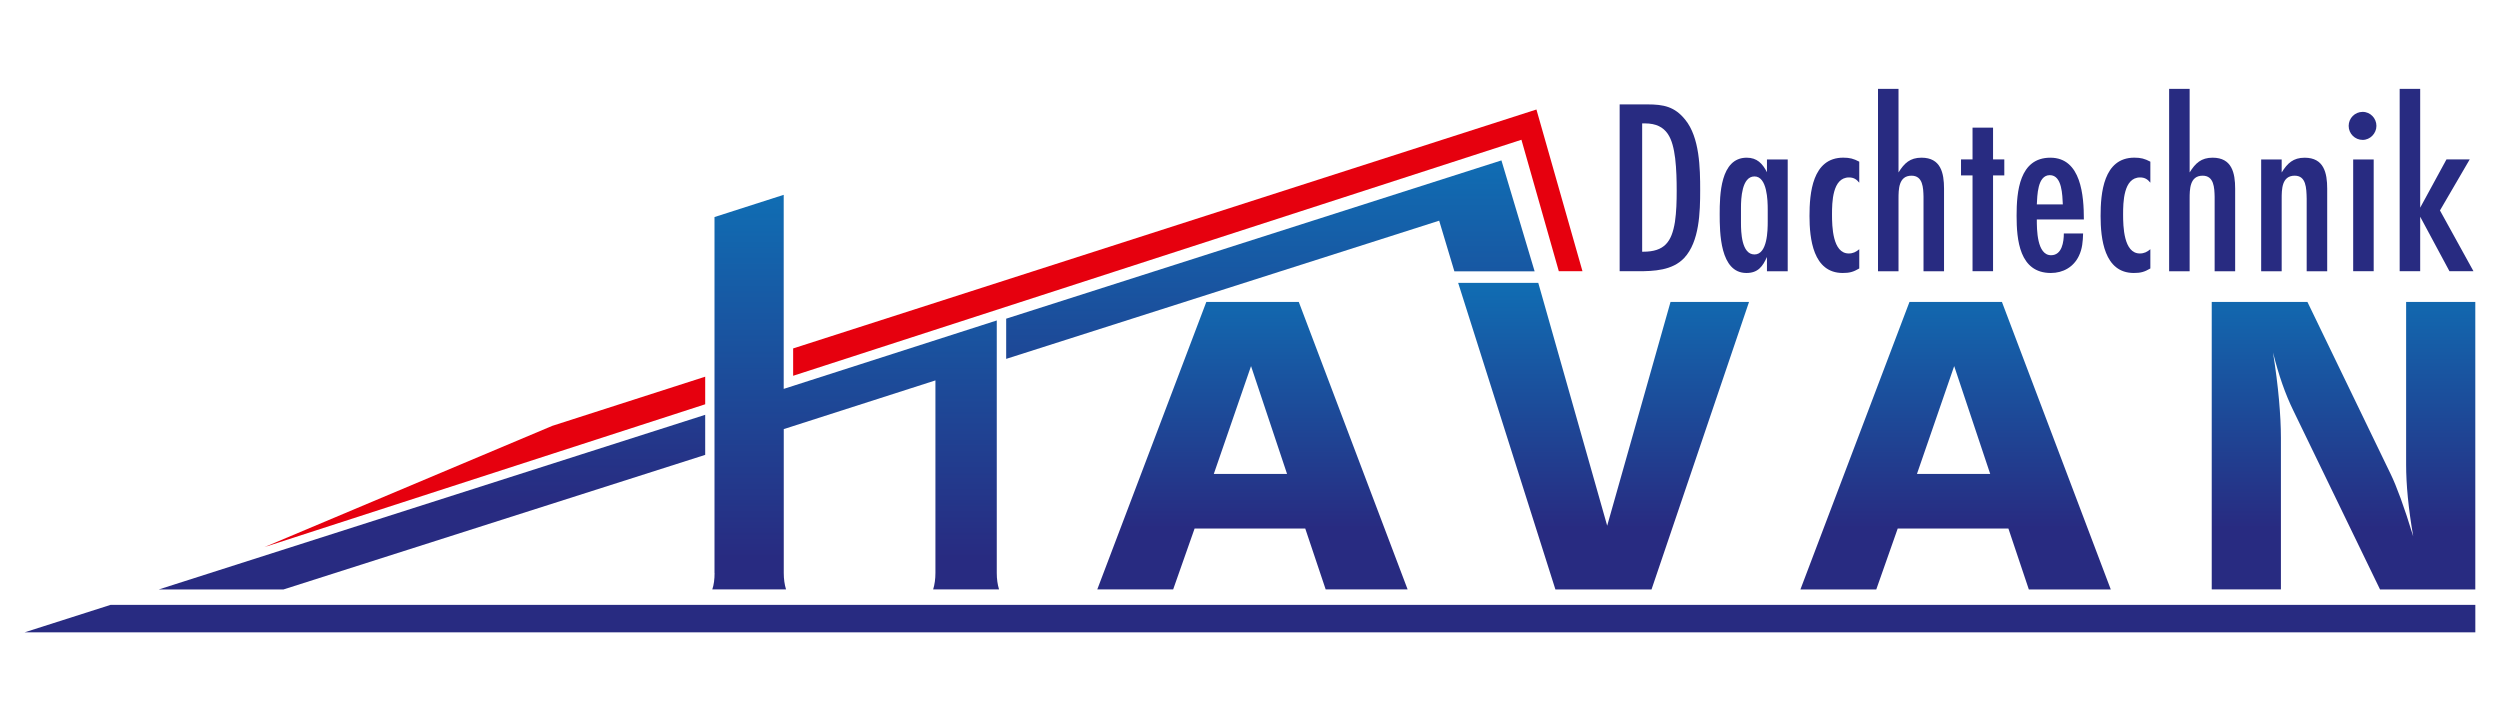<?xml version="1.0" encoding="UTF-8"?>
<svg id="Ebene_1" data-name="Ebene 1" xmlns="http://www.w3.org/2000/svg" xmlns:xlink="http://www.w3.org/1999/xlink" version="1.1" viewBox="0 0 842 242.9">
  <defs>
    <style>
      .cls-1 {
        fill: url(#Unbenannter_Verlauf_11-2);
      }

      .cls-1, .cls-2, .cls-3, .cls-4, .cls-5, .cls-6 {
        stroke-width: 0px;
      }

      .cls-2 {
        fill: #e6000e;
      }

      .cls-3 {
        fill: none;
      }

      .cls-4 {
        fill: #282b81;
      }

      .cls-5 {
        fill: url(#Unbenannter_Verlauf_8);
      }

      .cls-6 {
        fill: url(#Unbenannter_Verlauf_11);
      }
    </style>
    <linearGradient id="Unbenannter_Verlauf_11" data-name="Unbenannter Verlauf 11" x1="601.63" y1="198.52" x2="601.63" y2="95.27" gradientUnits="userSpaceOnUse">
      <stop offset=".2" stop-color="#282b81"/>
      <stop offset="1" stop-color="#106db3"/>
    </linearGradient>
    <linearGradient id="Unbenannter_Verlauf_11-2" data-name="Unbenannter Verlauf 11" x1="285.18" x2="285.18" y2="54.01" xlink:href="#Unbenannter_Verlauf_11"/>
    <linearGradient id="Unbenannter_Verlauf_8" data-name="Unbenannter Verlauf 8" x1="288.2" y1="198.52" x2="288.2" y2="65.62" gradientUnits="userSpaceOnUse">
      <stop offset=".08" stop-color="#282b81"/>
      <stop offset="1" stop-color="#106db3"/>
    </linearGradient>
  </defs>
  <polygon class="cls-3" points="421.35 123.3 408.81 159.62 433.48 159.62 421.35 123.3"/>
  <polygon class="cls-3" points="658.17 123.3 645.64 159.62 670.3 159.62 658.17 123.3"/>
  <path class="cls-6" d="M369.57,198.52h25.55l7.22-20.51h37.27l6.88,20.51h27.6l-36.66-96.83h-31.14l-36.73,96.83ZM421.35,123.3l12.13,36.32h-24.67l12.54-36.32ZM518.09,95.27l23.21,81.79,21.33-75.36h26.44l-32.84,96.83h-32.37l-32.75-103.25h26.98ZM639.16,178.01h37.27l6.88,20.51h27.6l-36.66-96.83h-31.14l-36.73,96.83h25.55l7.22-20.51ZM658.17,123.3l12.13,36.32h-24.67l12.54-36.32ZM768.21,198.52h-23.3v-96.83h32.23l28.07,58.05c.95,1.95,2.07,4.67,3.34,8.14,1.27,3.47,2.68,7.73,4.22,12.78-.82-4.77-1.42-9.15-1.81-13.15-.39-4-.58-7.65-.58-10.97v-54.85h23.3v96.83h-32.09l-29.16-60.17c-1.36-2.77-2.61-5.78-3.75-9.03-1.14-3.25-2.18-6.78-3.13-10.6.91,5.77,1.58,11.07,2.01,15.91.43,4.84.65,9.1.65,12.78v51.1Z"/>
  <path class="cls-2" d="M267.13,126.56v-9.21l250.34-80.47,15.51,54.47h-7.97l-12.59-44.28-245.28,79.49ZM186.13,143.38l-97.06,40.88,148.44-48.1v-9.29l-51.38,16.52Z"/>
  <path class="cls-1" d="M237.51,139.71v13.49l-142.01,45.32h-42.01l184.01-58.81ZM484.71,74.32l5.12,17.06h27.03l-11.18-37.36-166.8,53.31v13.54l145.82-46.54Z"/>
  <path class="cls-5" d="M240.67,192.99c0,2.16-.25,4-.77,5.53h24.84c-.51-1.64-.77-3.49-.77-5.53v-48.47l51.08-16.4v64.87c0,2.04-.26,3.89-.77,5.53h22.2c-.51-1.64-.77-3.49-.77-5.53v-85.06l-71.76,23.05v-65.36l-23.31,7.48v119.88Z"/>
  <polygon class="cls-4" points="37.27 203.71 8.31 212.96 833.69 212.96 833.69 203.71 37.27 203.71"/>
  <g>
    <path class="cls-4" d="M554.85,35.16c5.48,0,9.18.76,12.72,5.14,4.89,5.98,5.05,16.34,5.05,23.76s-.25,17.35-5.39,22.83c-3.96,4.21-10.19,4.46-15.58,4.46h-6.15v-56.19h9.35ZM553.42,84.78c7.16,0,9.6-3.29,10.7-10.03.5-3.45.59-6.99.59-10.45s-.08-7.33-.51-10.95c-.84-6.49-2.53-11.79-10.19-11.79h-.93v43.22h.34Z"/>
    <path class="cls-4" d="M595.11,91.35v-4.8c-1.43,3.2-3.03,5.39-6.91,5.39-8.93,0-9.01-13.65-9.01-19.88s.17-18.95,9.1-18.95c3.45,0,5.31,1.94,6.82,4.89v-4.3h6.99v37.65h-6.99ZM595.37,70.54c0-2.95-.17-11.12-4.46-11.12s-4.55,7.5-4.55,10.53v5.14c0,3.03.17,10.61,4.55,10.61s4.46-8.17,4.46-11.12v-4.04Z"/>
    <path class="cls-4" d="M626.2,90.42c-2.02,1.18-3.28,1.52-5.56,1.52-10.03,0-11.2-11.62-11.2-19.21s.93-19.63,11.37-19.63c2.19,0,3.45.34,5.39,1.35v7.08c-.93-1.18-1.94-1.77-3.45-1.77-5.64,0-5.73,8.51-5.73,12.47s.17,13.14,5.64,13.14c1.43,0,2.44-.51,3.54-1.43v6.49Z"/>
    <path class="cls-4" d="M647.84,91.35v-25.1c-.08-2.95-.17-7.08-4.04-7.08-4.38,0-4.38,4.63-4.38,7.84v24.35h-6.91V29.94h6.91v28.14c1.94-3.12,3.88-4.97,7.75-4.97,6.49,0,7.58,5.14,7.58,10.45v27.8h-6.91Z"/>
    <path class="cls-4" d="M671.26,59.08v32.26h-6.91v-32.26h-3.88v-5.39h3.88v-10.7h6.91v10.7h3.79v5.39h-3.79Z"/>
    <path class="cls-4" d="M686,73.91c0,3.29,0,12.05,4.8,12.05,3.71,0,4.3-4.55,4.3-7.33h6.49c-.08,2.7-.25,5.14-1.43,7.58-1.77,3.71-5.31,5.73-9.43,5.73-10.61,0-11.54-11.2-11.54-19.29s.93-19.54,11.37-19.54,11.29,12.97,11.29,20.81h-15.84ZM694.76,68.85c-.17-2.95-.17-9.86-4.38-9.86s-4.21,6.99-4.38,9.86h8.76Z"/>
    <path class="cls-4" d="M724.24,90.42c-2.02,1.18-3.28,1.52-5.56,1.52-10.03,0-11.2-11.62-11.2-19.21s.93-19.63,11.37-19.63c2.19,0,3.45.34,5.39,1.35v7.08c-.93-1.18-1.94-1.77-3.45-1.77-5.64,0-5.73,8.51-5.73,12.47s.17,13.14,5.64,13.14c1.43,0,2.44-.51,3.54-1.43v6.49Z"/>
    <path class="cls-4" d="M745.89,91.35v-25.1c-.08-2.95-.17-7.08-4.04-7.08-4.38,0-4.38,4.63-4.38,7.84v24.35h-6.91V29.94h6.91v28.14c1.94-3.12,3.88-4.97,7.75-4.97,6.49,0,7.58,5.14,7.58,10.45v27.8h-6.91Z"/>
    <path class="cls-4" d="M776.89,91.35v-24.43c-.08-3.62-.17-7.75-4.04-7.75-4.38,0-4.38,4.63-4.38,7.84v24.35h-6.91v-37.65h6.91v4.38c1.94-3.12,3.88-4.97,7.75-4.97,6.49,0,7.58,5.14,7.58,10.45v27.8h-6.91Z"/>
    <path class="cls-4" d="M795.75,47.12c-2.61,0-4.72-2.11-4.72-4.72s2.11-4.72,4.72-4.72,4.63,2.19,4.63,4.72-2.11,4.72-4.63,4.72ZM792.55,91.35v-37.65h6.91v37.65h-6.91Z"/>
    <path class="cls-4" d="M824.98,91.35l-9.86-18.36v18.36h-6.91V29.94h6.91v40.01l8.85-16.26h7.83l-10.02,17.19,11.29,20.47h-8.09Z"/>
  </g>
</svg>